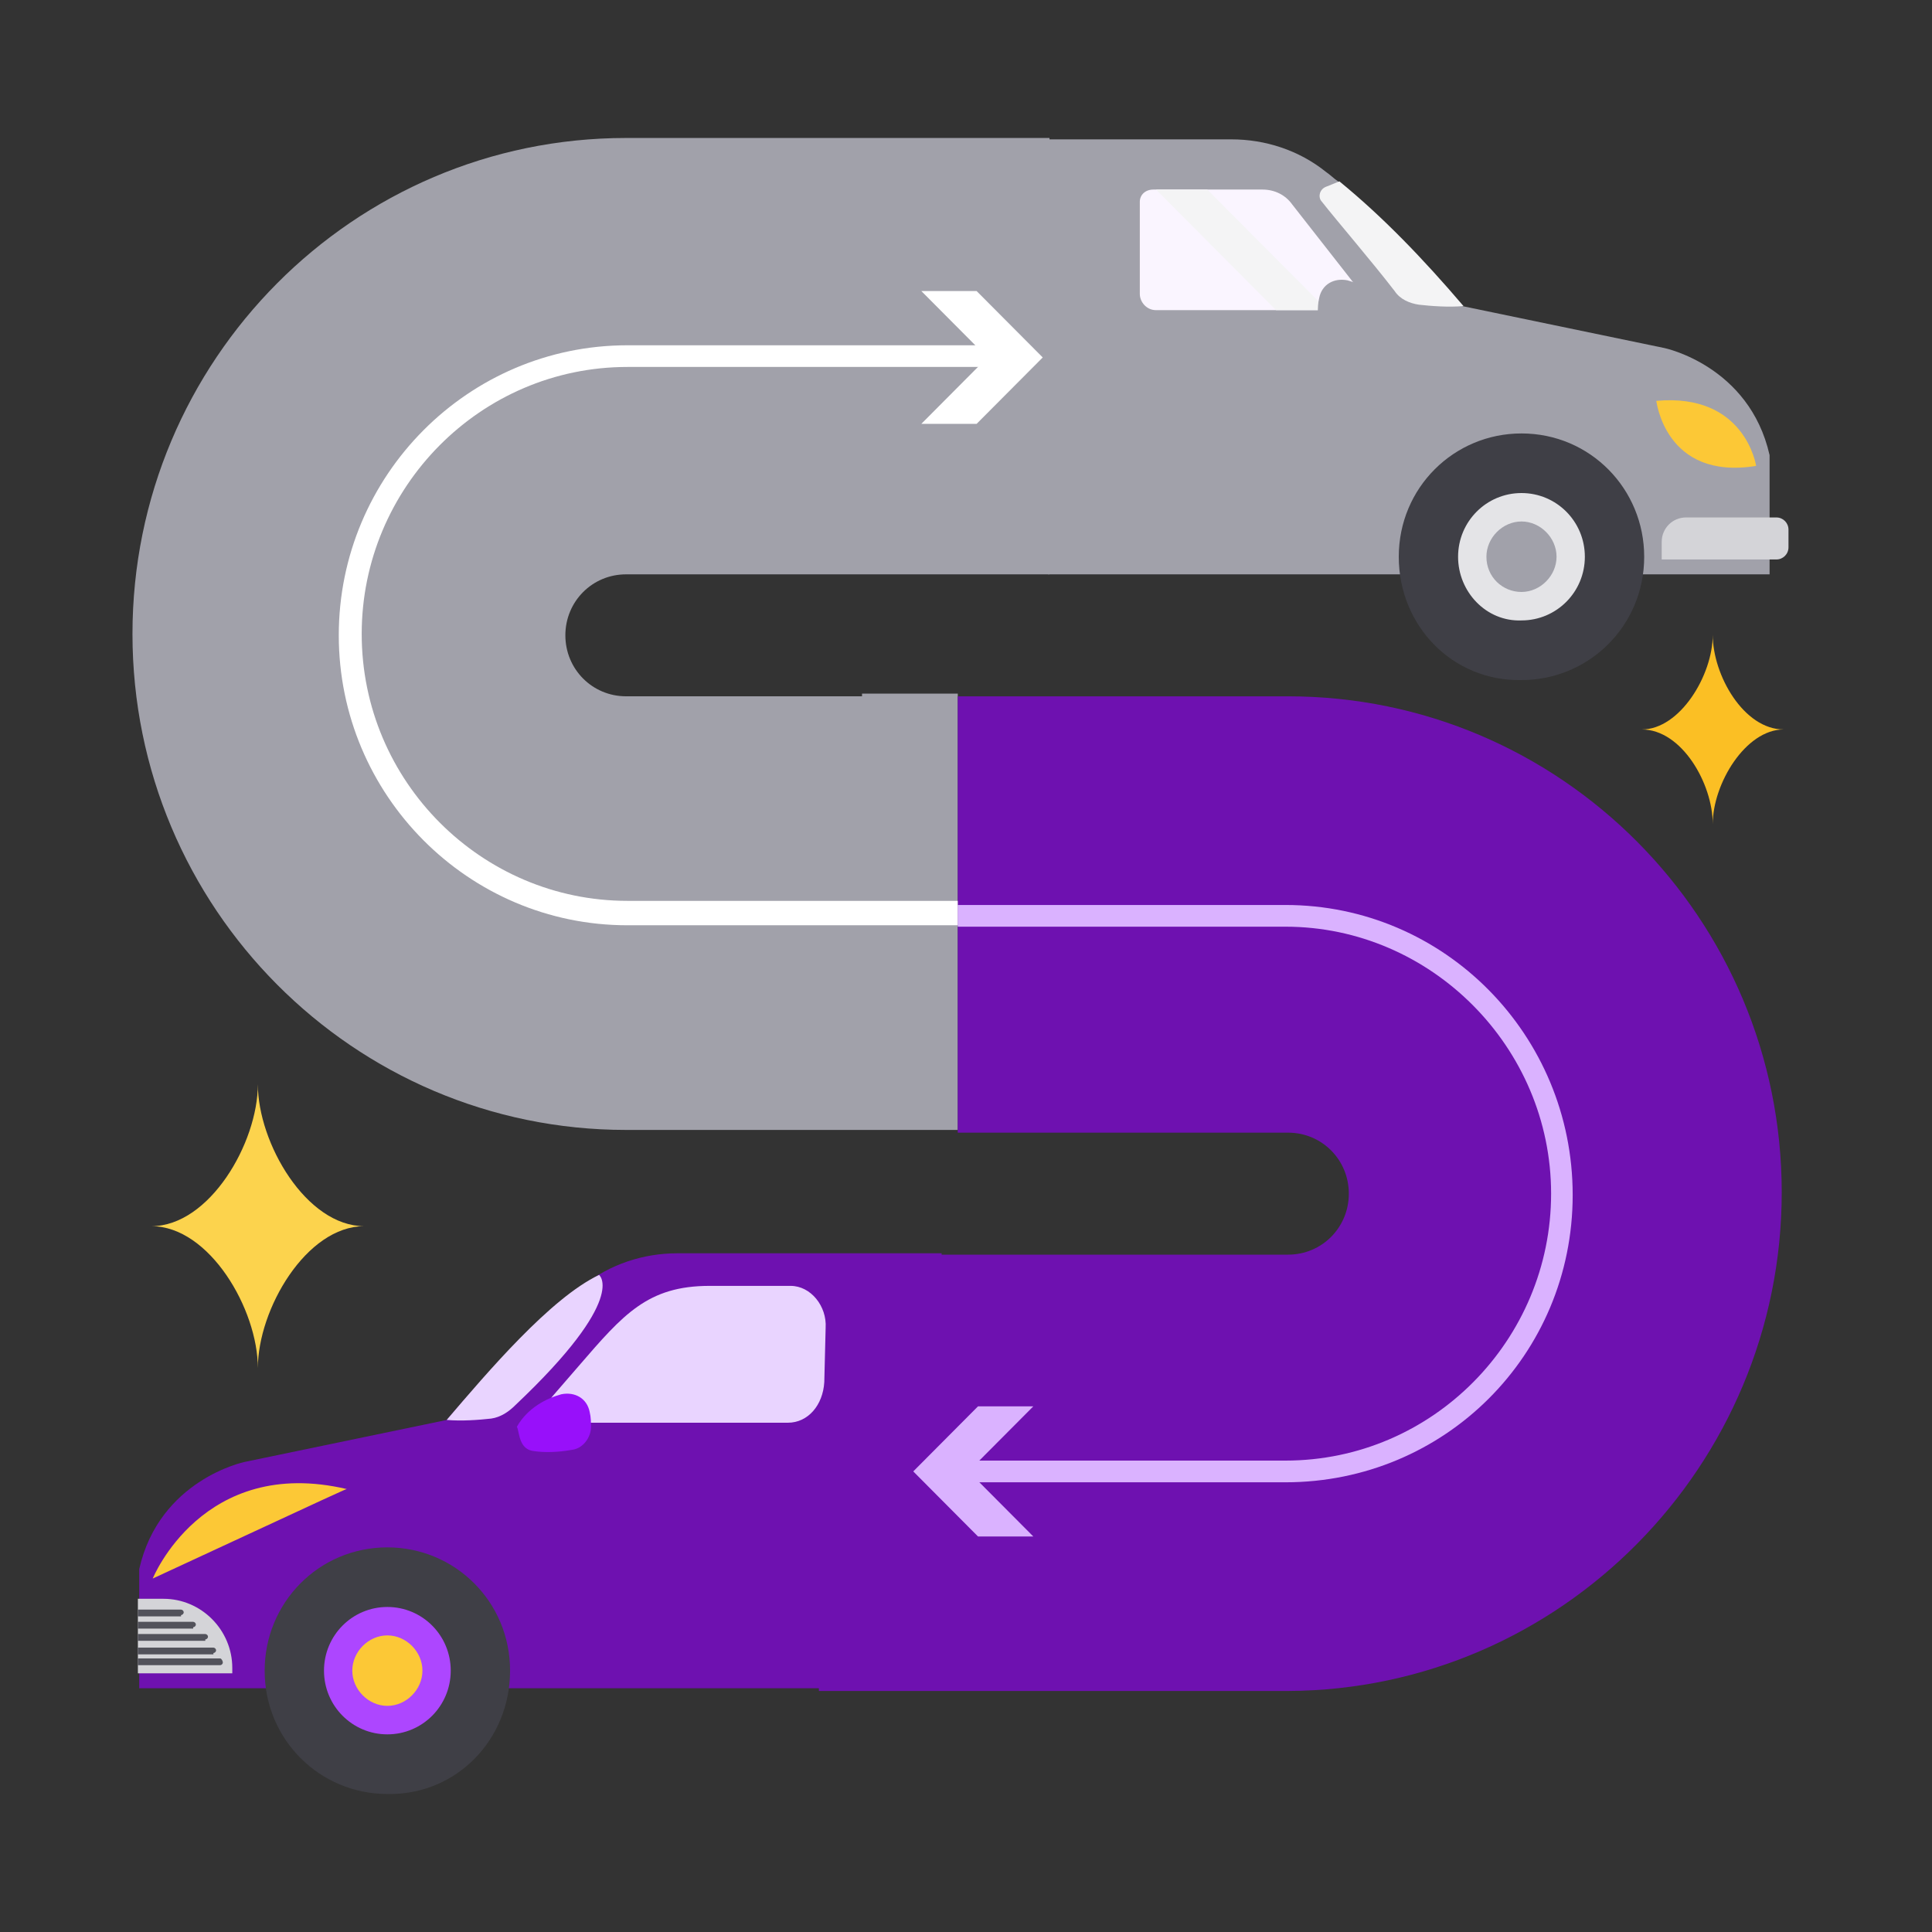 <svg width="60" height="60" viewBox="0 0 60 60" fill="none" xmlns="http://www.w3.org/2000/svg">
<rect x="0" y="0" width="60" height="60" fill="#333333" stroke="none"/>
<path d="M26.771 21.624H19.442C18.395 21.624 17.558 20.782 17.558 19.73C17.558 18.678 18.395 17.837 19.442 17.837H32.593V4.285H19.442C10.983 4.285 4.114 11.187 4.114 19.688C4.114 28.189 10.983 35.091 19.442 35.091H26.771H29.745V21.54H26.771V21.624Z" fill="#A1A1AA"/>
<path d="M55.333 37.028C55.333 28.527 48.465 21.625 40.005 21.625H32.76H29.744V35.176H32.76H40.005C41.052 35.176 41.889 36.018 41.889 37.07C41.889 38.122 41.052 38.964 40.005 38.964H25.431V52.515H40.005C48.465 52.473 55.333 45.529 55.333 37.028Z" fill="#6E11B0"/>
<path d="M29.201 38.922H21.034C19.987 38.922 18.94 39.259 18.103 39.932C17.977 40.016 17.851 40.142 17.726 40.227C16.386 41.321 15.129 42.625 13.873 44.098L7.591 45.403C7.591 45.403 4.952 45.95 4.324 48.728V52.431H29.243V38.922H29.201Z" fill="#6E11B0"/>
<path d="M4.743 49.023C4.743 49.023 6.293 45.193 10.774 46.245C10.732 46.245 10.732 46.245 4.743 49.023Z" fill="#FCC836"/>
<path d="M18.605 39.594C17.098 40.309 15.129 42.624 13.873 44.097C14.334 44.139 14.878 44.097 15.255 44.055C15.548 44.013 15.8 43.844 16.009 43.634C19.527 40.309 18.605 39.594 18.605 39.594Z" fill="#E9D4FF"/>
<path d="M24.552 39.934H22.039C20.113 39.934 19.359 40.817 17.977 42.417L17.139 43.385C16.93 43.721 17.097 44.184 17.474 44.184H24.468C25.096 44.184 25.557 43.637 25.599 42.922L25.641 41.238C25.683 40.565 25.18 39.934 24.552 39.934Z" fill="#E9D4FF"/>
<path d="M16.595 45.067C16.888 45.109 17.307 45.109 17.768 45.025C18.103 44.983 18.354 44.646 18.354 44.31C18.354 44.183 18.354 44.015 18.312 43.847C18.229 43.426 17.852 43.215 17.433 43.3C16.972 43.426 16.386 43.72 16.051 44.31C16.134 44.436 16.093 45.025 16.595 45.067Z" fill="#9810FA"/>
<path d="M15.841 51.884C15.841 49.738 14.124 48.055 12.03 48.055C9.894 48.055 8.219 49.78 8.219 51.884C8.219 54.031 9.936 55.714 12.03 55.714C14.166 55.756 15.841 54.031 15.841 51.884Z" fill="#3F3F46"/>
<path d="M13.998 51.884C13.998 50.79 13.119 49.906 12.03 49.906C10.941 49.906 10.062 50.79 10.062 51.884C10.062 52.978 10.941 53.862 12.03 53.862C13.119 53.862 13.998 52.978 13.998 51.884Z" fill="#AD46FF"/>
<path d="M13.119 51.883C13.119 51.294 12.617 50.789 12.03 50.789C11.444 50.789 10.941 51.294 10.941 51.883C10.941 52.472 11.444 52.977 12.03 52.977C12.617 52.977 13.119 52.472 13.119 51.883Z" fill="#FCC836"/>
<path d="M7.214 51.967H4.282V49.652H5.078C6.251 49.652 7.214 50.62 7.214 51.799V51.967Z" fill="#D4D4D8"/>
<path d="M6.837 51.504H4.282V51.714H6.837C6.879 51.714 6.921 51.672 6.921 51.63C6.921 51.588 6.879 51.504 6.837 51.504Z" fill="#52525B"/>
<path d="M6.628 51.336C6.669 51.336 6.711 51.294 6.711 51.252C6.711 51.21 6.669 51.168 6.628 51.168H4.282V51.378H6.628V51.336Z" fill="#52525B"/>
<path d="M6.376 50.914C6.418 50.914 6.46 50.872 6.46 50.83C6.46 50.788 6.418 50.746 6.376 50.746H4.282V50.956H6.376V50.914Z" fill="#52525B"/>
<path d="M5.999 50.535C6.041 50.535 6.083 50.493 6.083 50.451C6.083 50.409 6.041 50.367 5.999 50.367H4.282V50.578H5.999V50.535Z" fill="#52525B"/>
<path d="M5.622 50.157C5.664 50.157 5.706 50.114 5.706 50.072C5.706 50.03 5.664 49.988 5.622 49.988H4.282V50.199H5.622V50.157Z" fill="#52525B"/>
<path d="M32.593 4.328H38.246C39.293 4.328 40.34 4.665 41.178 5.338C41.304 5.422 41.429 5.549 41.555 5.633C42.895 6.727 44.151 8.032 45.408 9.505L51.69 10.809C51.69 10.809 54.328 11.356 54.956 14.134V17.837H32.551V4.328H32.593Z" fill="#A1A1AA"/>
<path d="M51.606 17.375H55.166C55.376 17.375 55.543 17.207 55.543 16.996V16.449C55.543 16.239 55.376 16.07 55.166 16.07H52.36C51.941 16.07 51.606 16.407 51.606 16.828V17.375Z" fill="#D4D4D8"/>
<path d="M54.538 14.469C54.538 14.469 54.203 12.197 51.438 12.449C51.438 12.407 51.69 14.932 54.538 14.469Z" fill="#FCC836"/>
<path d="M41.052 6.264C41.513 6.853 42.602 8.116 43.314 9.042C43.481 9.294 43.774 9.42 44.068 9.463C44.444 9.505 44.989 9.547 45.45 9.505C44.193 8.032 42.937 6.727 41.597 5.633L41.178 5.801C40.968 5.885 40.926 6.138 41.052 6.264Z" fill="#F4F4F5"/>
<path d="M35.398 6.265V9.127C35.398 9.38 35.608 9.632 35.901 9.632H41.806C42.183 9.632 42.392 9.211 42.141 8.917L40.131 6.35C39.922 6.055 39.586 5.887 39.209 5.887H35.817C35.566 5.887 35.398 6.055 35.398 6.265Z" fill="#FAF5FF"/>
<path d="M35.901 5.887L39.629 9.632H41.22L37.493 5.887H35.901Z" fill="#F4F4F5"/>
<path d="M42.686 10.473C42.393 10.515 41.974 10.515 41.513 10.431C41.178 10.389 40.927 10.053 40.927 9.716C40.927 9.59 40.927 9.421 40.969 9.253C41.052 8.832 41.429 8.622 41.848 8.706C42.309 8.832 42.895 9.127 43.23 9.716C43.146 9.842 43.188 10.431 42.686 10.473Z" fill="#A1A1AA"/>
<path d="M43.44 17.291C43.44 15.144 45.157 13.461 47.251 13.461C49.386 13.461 51.062 15.186 51.062 17.291C51.062 19.437 49.344 21.12 47.251 21.12C45.115 21.163 43.44 19.437 43.44 17.291Z" fill="#3F3F46"/>
<path d="M45.282 17.291C45.282 16.196 46.162 15.312 47.251 15.312C48.34 15.312 49.219 16.196 49.219 17.291C49.219 18.385 48.34 19.268 47.251 19.268C46.162 19.311 45.282 18.385 45.282 17.291Z" fill="#E4E4E7"/>
<path d="M46.162 17.29C46.162 16.7 46.665 16.195 47.251 16.195C47.837 16.195 48.34 16.7 48.34 17.29C48.34 17.879 47.837 18.384 47.251 18.384C46.665 18.384 46.162 17.921 46.162 17.29Z" fill="#A1A1AA"/>
<path d="M4.702 38.08C6.505 38.08 8.008 40.664 8.008 42.488C8.008 40.664 9.511 38.08 11.314 38.08C9.511 38.08 8.008 35.496 8.008 33.672C8.008 35.496 6.505 38.08 4.702 38.08Z" fill="#FCD34D"/>
<path d="M50.987 22.654C52.231 22.654 53.191 24.341 53.191 25.592C53.191 24.341 54.209 22.654 55.395 22.654C54.152 22.654 53.191 20.966 53.191 19.715C53.191 20.966 52.174 22.654 50.987 22.654Z" fill="#FBBF24"/>
<path d="M39.921 46.034H29.912V45.36H39.921C44.486 45.36 48.171 41.615 48.171 37.07C48.171 32.524 44.444 28.779 39.921 28.779H29.744V28.105H39.921C44.863 28.105 48.841 32.146 48.841 37.112C48.841 42.078 44.863 46.034 39.921 46.034Z" fill="#DAB2FF"/>
<path d="M32.09 43.676L30.079 45.696L32.09 47.716H30.372L28.362 45.696L30.372 43.676H32.09Z" fill="#DAB2FF"/>
<path d="M29.744 28.735H19.484C14.542 28.735 10.521 24.695 10.521 19.729C10.521 14.763 14.542 10.723 19.484 10.723H30.75V11.396H19.484C14.919 11.396 11.233 15.142 11.233 19.687C11.233 24.274 14.961 27.977 19.484 27.977H29.744V28.735Z" fill="white"/>
<path d="M28.613 13.163L30.665 11.101L28.613 9.039H30.33L32.383 11.101L30.33 13.163H28.613Z" fill="white"/>
</svg>
